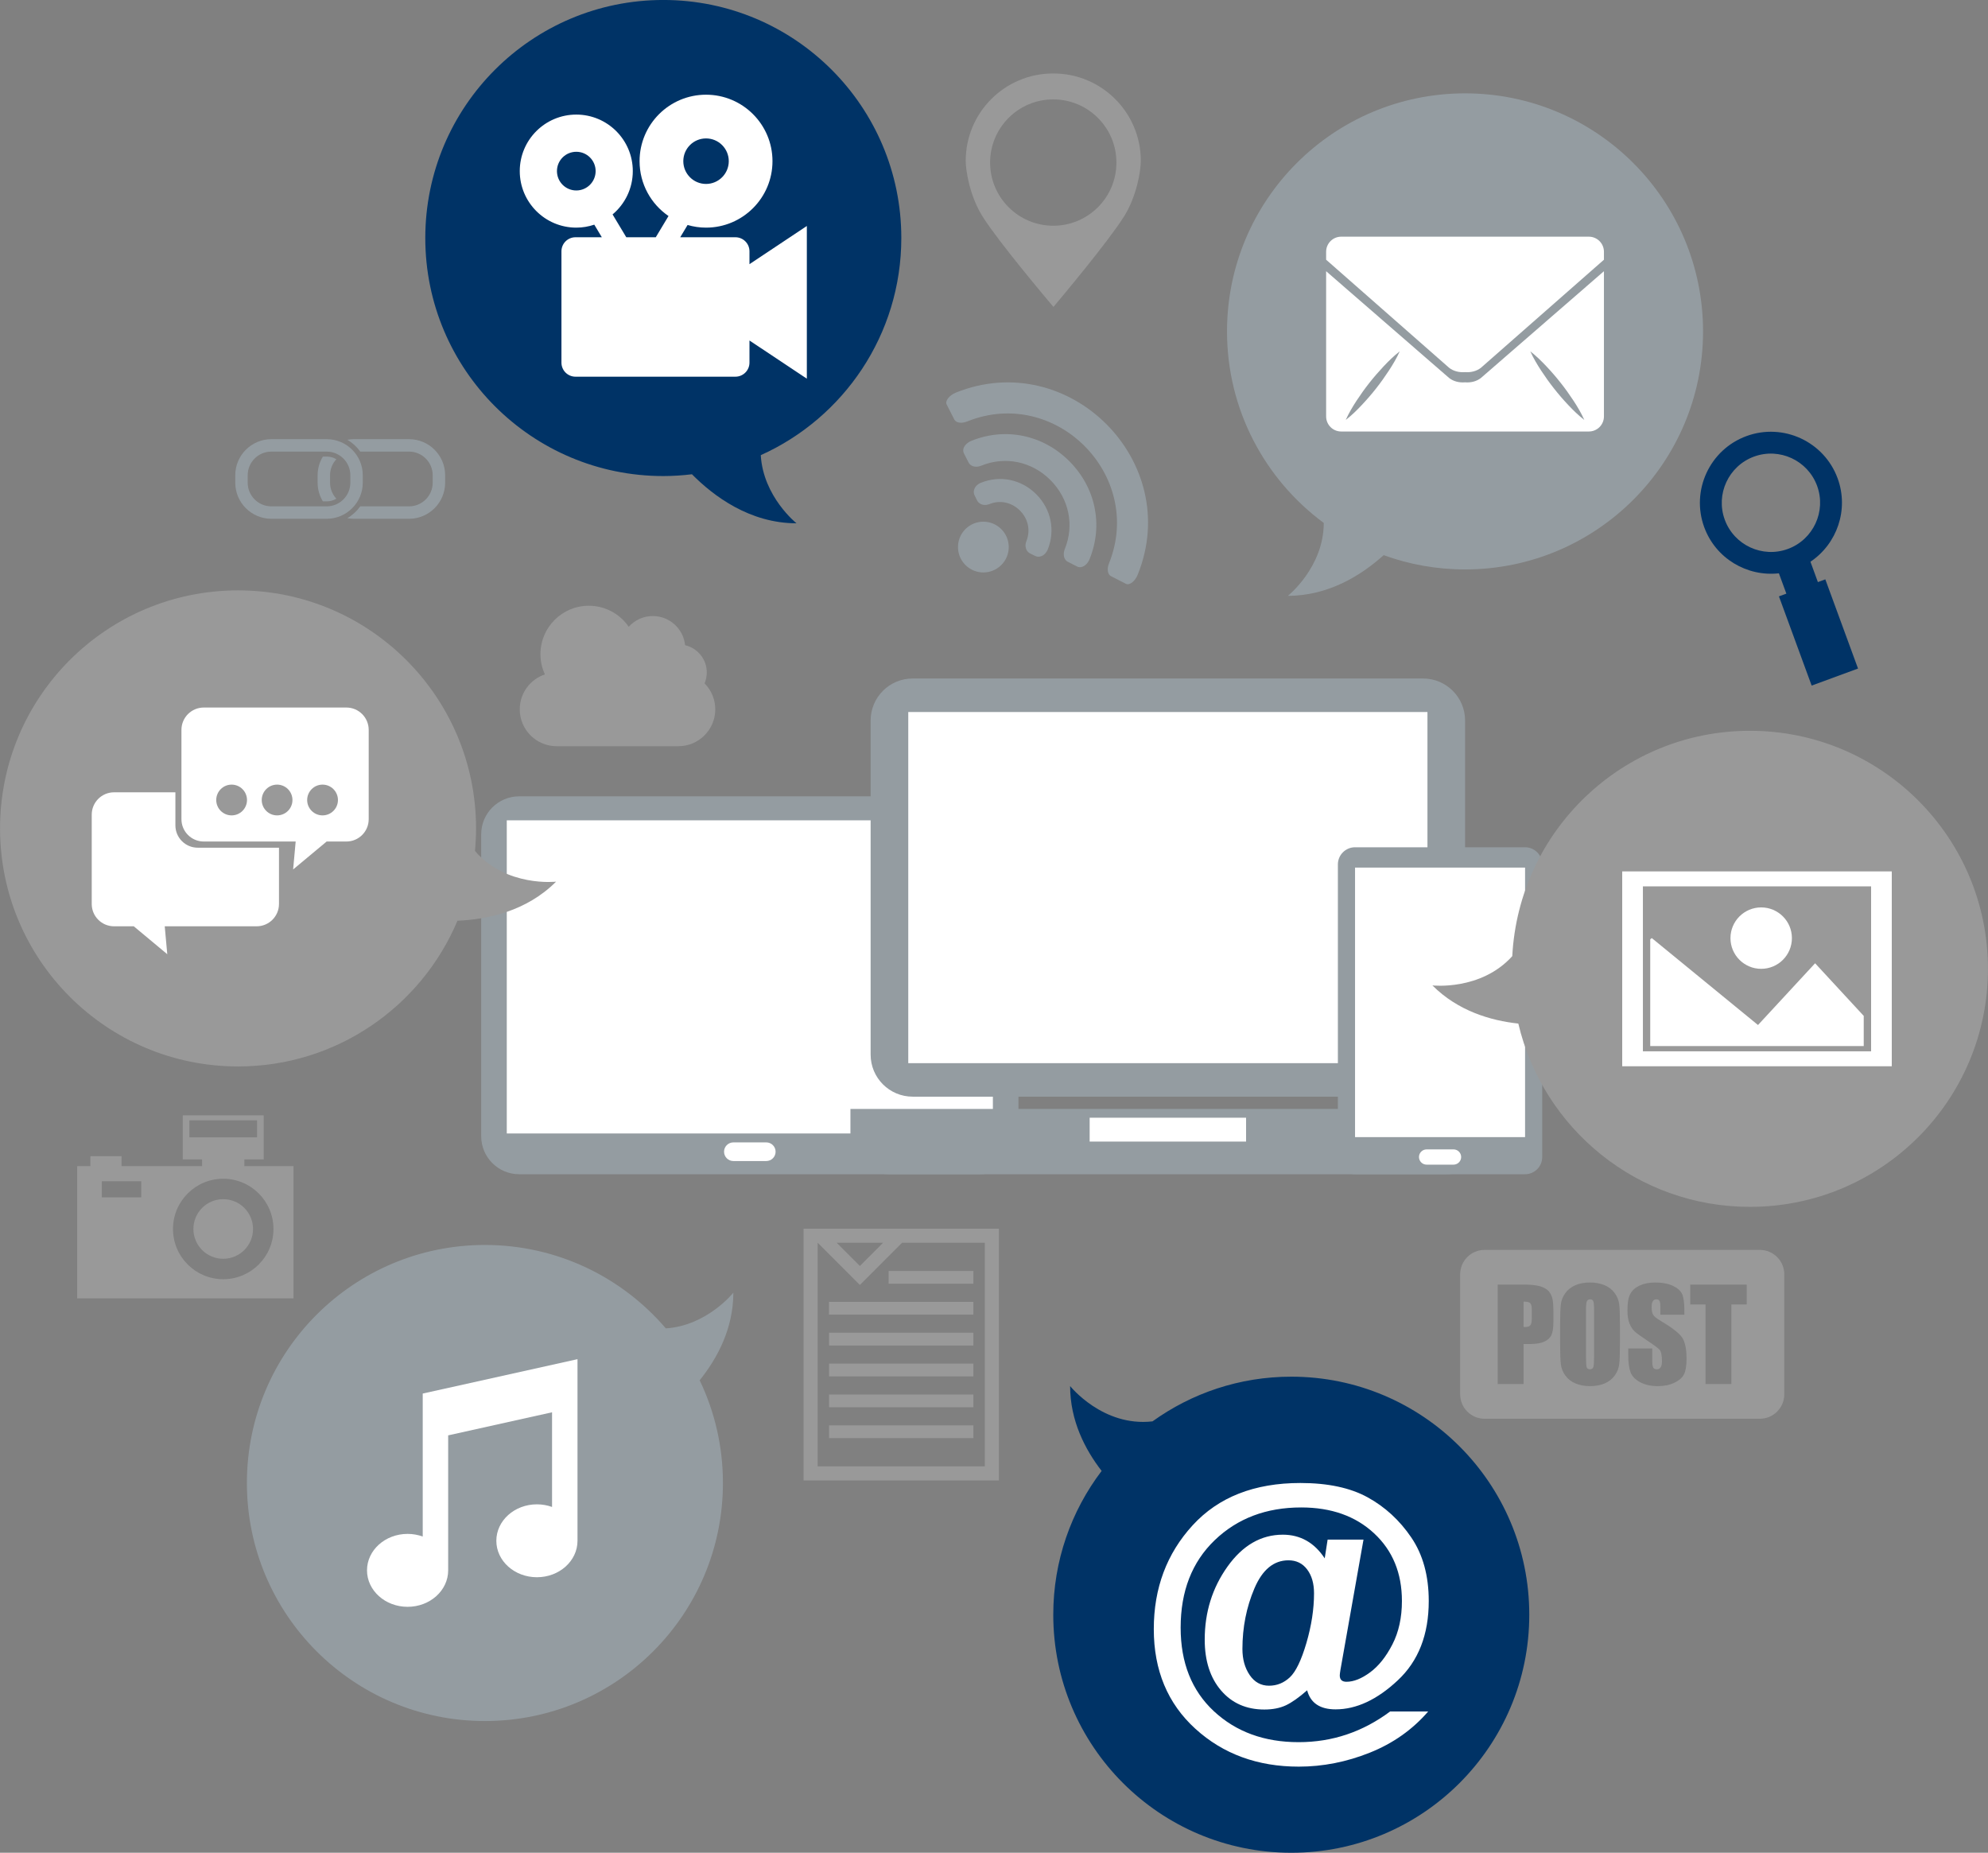 <?xml version="1.0" encoding="UTF-8" standalone="no"?><svg xmlns="http://www.w3.org/2000/svg" xmlns:xlink="http://www.w3.org/1999/xlink" fill="#000000" height="352.8" preserveAspectRatio="xMidYMid meet" version="1" viewBox="23.3 36.2 378.6 352.8" width="378.6" zoomAndPan="magnify"><rect x="23.3" y="36.2" width="378.6" height="352.8" fill="#808080" stroke="none"/><defs><clipPath id="a"><path d="M 0 0 L 425.199 0 L 425.199 425.199 L 0 425.199 Z M 0 0"/></clipPath></defs><g><g clip-path="url(#a)"/><g id="change1_1"><path d="M 223.867 55.129 C 230.516 55.121 235.906 60.5 235.914 67.141 C 235.926 73.785 230.543 79.18 223.906 79.184 C 217.262 79.191 211.867 73.809 211.859 67.172 C 211.848 60.523 217.23 55.137 223.867 55.129 Z M 223.875 94.594 L 223.918 94.641 L 223.965 94.594 C 225.281 93.027 234.258 82.332 237.328 77.477 C 239.766 73.613 240.559 68.797 240.559 66.801 C 240.547 57.621 233.094 50.188 223.918 50.191 L 223.824 50.191 C 214.641 50.203 207.203 57.656 207.215 66.844 C 207.223 68.836 208.027 73.652 210.477 77.508 C 213.555 82.355 222.551 93.027 223.875 94.594" fill="#999999"/></g><g id="change1_2"><path d="M 50.195 264.207 L 42.691 264.207 L 42.691 261.141 L 50.195 261.141 Z M 65.812 260.66 C 71.094 260.66 75.379 264.941 75.379 270.227 C 75.379 275.512 71.094 279.793 65.812 279.793 C 60.531 279.793 56.246 275.512 56.246 270.227 C 56.246 264.941 60.531 260.66 65.812 260.66 Z M 59.367 249.543 L 72.258 249.543 L 72.258 252.781 L 59.367 252.781 Z M 40.508 256.359 L 40.508 258.262 L 38 258.262 L 38 283.441 L 79.199 283.441 L 79.199 258.262 L 69.836 258.262 L 69.836 256.98 L 73.523 256.98 L 73.523 248.59 L 58.105 248.59 L 58.105 256.98 L 61.789 256.98 L 61.789 258.262 L 46.445 258.262 L 46.445 256.359 L 40.508 256.359" fill="#999999"/></g><g id="change1_3"><path d="M 65.812 275.902 C 68.945 275.902 71.488 273.363 71.488 270.227 C 71.488 267.09 68.945 264.551 65.812 264.551 C 62.676 264.551 60.133 267.09 60.133 270.227 C 60.133 273.363 62.676 275.902 65.812 275.902" fill="#999999"/></g><g id="change2_1"><path d="M 91.91 122.195 L 101.199 122.195 C 103.684 122.195 105.703 124.215 105.703 126.695 L 105.703 128.117 C 105.703 130.602 103.684 132.621 101.199 132.621 L 91.91 132.621 C 91.258 133.535 90.418 134.309 89.441 134.875 C 89.84 134.945 90.246 134.988 90.66 134.988 L 101.199 134.988 C 104.992 134.988 108.074 131.906 108.074 128.117 L 108.074 126.695 C 108.074 122.91 104.992 119.828 101.199 119.828 L 90.66 119.828 C 90.246 119.828 89.84 119.871 89.441 119.941 C 90.418 120.508 91.258 121.277 91.91 122.195" fill="#949ca1"/></g><g id="change2_2"><path d="M 85.527 131.672 C 86.195 131.672 86.816 131.484 87.355 131.164 C 86.613 130.359 86.156 129.293 86.156 128.117 L 86.156 126.695 C 86.156 125.523 86.613 124.457 87.355 123.652 C 86.816 123.332 86.195 123.145 85.527 123.145 L 84.789 123.145 C 84.16 124.184 83.789 125.398 83.789 126.695 L 83.789 128.117 C 83.789 129.422 84.16 130.633 84.789 131.672 L 85.527 131.672" fill="#949ca1"/></g><g id="change2_3"><path d="M 70.473 126.695 C 70.473 124.215 72.492 122.195 74.973 122.195 L 85.52 122.195 C 88 122.195 90.02 124.215 90.02 126.695 L 90.02 128.117 C 90.02 130.602 88 132.621 85.52 132.621 L 74.973 132.621 C 72.492 132.621 70.473 130.602 70.473 128.117 Z M 74.973 134.988 L 85.52 134.988 C 89.305 134.988 92.387 131.906 92.387 128.117 L 92.387 126.695 C 92.387 122.91 89.305 119.828 85.52 119.828 L 74.973 119.828 C 71.188 119.828 68.105 122.91 68.105 126.695 L 68.105 128.117 C 68.105 131.906 71.188 134.988 74.973 134.988" fill="#949ca1"/></g><g id="change3_1"><path d="M 351.77 135.164 C 349.992 130.32 352.488 124.93 357.336 123.148 C 362.188 121.371 367.574 123.867 369.355 128.719 C 371.129 133.566 368.633 138.957 363.785 140.734 C 358.938 142.512 353.547 140.016 351.77 135.164 Z M 368.316 166.75 L 377.148 163.508 L 370.918 146.523 L 369.504 147.043 L 368.086 143.168 C 373.145 139.773 375.449 133.254 373.262 127.285 C 370.691 120.281 362.906 116.676 355.902 119.242 C 348.898 121.812 345.293 129.598 347.859 136.598 C 350.051 142.566 356.027 146.051 362.078 145.371 L 363.5 149.242 L 362.086 149.762 L 368.316 166.75" fill="#003366"/></g><g id="change1_4"><path d="M 122.285 171.27 C 122.285 175.148 125.426 178.297 129.305 178.297 L 152.492 178.297 C 156.371 178.297 159.52 175.148 159.52 171.27 C 159.52 169.348 158.734 167.602 157.484 166.336 C 157.75 165.695 157.902 164.992 157.902 164.254 C 157.902 161.723 156.137 159.605 153.766 159.062 C 153.457 155.945 150.824 153.508 147.621 153.508 C 145.805 153.508 144.164 154.301 143.035 155.555 C 141.375 153.137 138.594 151.547 135.438 151.547 C 130.348 151.547 126.223 155.672 126.223 160.762 C 126.223 162.145 126.531 163.445 127.074 164.621 C 124.289 165.551 122.285 168.176 122.285 171.27" fill="#999999"/></g><g id="change1_5"><path d="M 326.098 296.945 C 326.434 296.945 326.648 296.801 326.742 296.5 C 326.836 296.207 326.883 295.5 326.883 294.383 L 326.883 285.684 C 326.883 284.801 326.836 284.238 326.734 283.992 C 326.637 283.746 326.438 283.621 326.133 283.621 C 325.875 283.621 325.68 283.723 325.543 283.922 C 325.406 284.121 325.34 284.707 325.34 285.684 L 325.34 294.523 C 325.34 295.621 325.383 296.305 325.473 296.562 C 325.562 296.816 325.77 296.945 326.098 296.945" fill="#999999"/></g><g id="change1_6"><path d="M 314.758 288.555 C 314.934 288.332 315.02 287.867 315.02 287.168 L 315.02 285.609 C 315.02 284.965 314.922 284.547 314.719 284.352 C 314.516 284.152 314.094 284.059 313.453 284.059 L 313.453 288.875 C 313.594 288.883 313.715 288.887 313.816 288.887 C 314.27 288.887 314.582 288.777 314.758 288.555" fill="#999999"/></g><g id="change1_7"><path d="M 308.527 280.816 L 313.488 280.816 C 314.832 280.816 315.859 280.922 316.582 281.133 C 317.305 281.344 317.844 281.648 318.211 282.043 C 318.57 282.441 318.816 282.926 318.945 283.488 C 319.074 284.055 319.137 284.93 319.137 286.113 L 319.137 287.766 C 319.137 288.973 319.016 289.855 318.766 290.406 C 318.516 290.961 318.059 291.387 317.391 291.684 C 316.723 291.98 315.852 292.129 314.773 292.129 L 313.453 292.129 L 313.453 299.758 L 308.527 299.758 Z M 320.41 288.664 C 320.41 286.762 320.457 285.414 320.547 284.625 C 320.637 283.832 320.918 283.109 321.391 282.453 C 321.863 281.797 322.5 281.297 323.305 280.941 C 324.105 280.594 325.039 280.418 326.109 280.418 C 327.125 280.418 328.031 280.586 328.844 280.914 C 329.648 281.246 330.297 281.742 330.789 282.406 C 331.277 283.07 331.574 283.793 331.668 284.57 C 331.762 285.352 331.809 286.715 331.809 288.664 L 331.809 291.906 C 331.809 293.809 331.762 295.156 331.672 295.945 C 331.582 296.738 331.301 297.461 330.828 298.117 C 330.359 298.773 329.723 299.273 328.918 299.629 C 328.113 299.977 327.18 300.152 326.109 300.152 C 325.098 300.152 324.188 299.988 323.379 299.652 C 322.57 299.324 321.922 298.828 321.43 298.164 C 320.941 297.504 320.645 296.777 320.555 295.996 C 320.461 295.223 320.41 293.855 320.41 291.906 Z M 333.789 282.559 C 334.16 281.887 334.758 281.363 335.586 280.984 C 336.41 280.605 337.41 280.418 338.578 280.418 C 339.859 280.418 340.949 280.625 341.852 281.035 C 342.75 281.449 343.348 281.973 343.641 282.602 C 343.934 283.227 344.078 284.293 344.078 285.801 L 344.078 286.551 L 339.504 286.551 L 339.504 285.145 C 339.504 284.488 339.445 284.07 339.328 283.895 C 339.211 283.711 339.016 283.621 338.742 283.621 C 338.449 283.621 338.223 283.742 338.07 283.984 C 337.918 284.227 337.844 284.594 337.844 285.086 C 337.844 285.719 337.93 286.195 338.098 286.516 C 338.266 286.836 338.727 287.223 339.492 287.672 C 341.684 288.977 343.062 290.043 343.633 290.875 C 344.203 291.711 344.488 293.055 344.488 294.91 C 344.488 296.262 344.328 297.258 344.012 297.895 C 343.695 298.535 343.086 299.07 342.184 299.504 C 341.277 299.934 340.227 300.152 339.023 300.152 C 337.707 300.152 336.582 299.902 335.648 299.402 C 334.715 298.902 334.109 298.27 333.82 297.496 C 333.531 296.723 333.387 295.629 333.387 294.211 L 333.387 292.973 L 337.961 292.973 L 337.961 295.273 C 337.961 295.984 338.023 296.441 338.152 296.645 C 338.281 296.848 338.508 296.945 338.836 296.945 C 339.164 296.945 339.406 296.816 339.566 296.562 C 339.727 296.305 339.809 295.922 339.809 295.414 C 339.809 294.301 339.656 293.57 339.355 293.227 C 339.039 292.883 338.27 292.312 337.047 291.508 C 335.824 290.695 335.012 290.105 334.613 289.742 C 334.219 289.375 333.891 288.867 333.625 288.223 C 333.363 287.574 333.234 286.746 333.234 285.738 C 333.234 284.289 333.418 283.23 333.789 282.559 Z M 345.191 280.816 L 355.949 280.816 L 355.949 284.605 L 353.027 284.605 L 353.027 299.758 L 348.102 299.758 L 348.102 284.605 L 345.191 284.605 Z M 306.027 306.363 L 358.453 306.363 C 361.02 306.363 363.102 304.281 363.102 301.711 L 363.102 278.855 C 363.102 276.289 361.02 274.211 358.453 274.211 L 306.027 274.211 C 303.461 274.211 301.379 276.289 301.379 278.855 L 301.379 301.711 C 301.379 304.281 303.461 306.363 306.027 306.363" fill="#999999"/></g><g id="change1_8"><path d="M 179.02 272.852 L 179.023 272.852 L 187.059 280.887 L 195.09 272.852 L 210.855 272.852 L 210.855 315.43 L 179.02 315.43 Z M 191.477 272.852 L 187.059 277.273 L 182.637 272.852 Z M 176.336 318.109 L 213.539 318.109 L 213.539 270.172 L 176.336 270.172 L 176.336 318.109" fill="#999999"/></g><g id="change1_9"><path d="M 192.531 280.652 L 208.68 280.652 L 208.68 278.223 L 192.531 278.223 L 192.531 280.652" fill="#999999"/></g><g id="change1_10"><path d="M 181.176 286.531 L 208.68 286.531 L 208.68 284.105 L 181.176 284.105 L 181.176 286.531" fill="#999999"/></g><g id="change1_11"><path d="M 181.195 292.418 L 208.68 292.418 L 208.68 289.984 L 181.195 289.984 L 181.195 292.418" fill="#999999"/></g><g id="change1_12"><path d="M 181.195 298.293 L 208.68 298.293 L 208.68 295.863 L 181.195 295.863 L 181.195 298.293" fill="#999999"/></g><g id="change1_13"><path d="M 181.195 304.176 L 208.68 304.176 L 208.68 301.746 L 181.195 301.746 L 181.195 304.176" fill="#999999"/></g><g id="change1_14"><path d="M 181.195 310.055 L 208.68 310.055 L 208.68 307.625 L 181.195 307.625 L 181.195 310.055" fill="#999999"/></g><g id="change2_4"><path d="M 239.969 145.629 C 248.688 124.086 226.875 102.273 205.312 110.973 C 204.02 111.512 203.242 112.594 203.59 113.234 C 204.074 114.18 204.566 115.156 205.051 116.105 C 205.406 116.762 206.48 116.867 207.48 116.461 C 224.281 109.672 241.27 126.664 234.5 143.48 C 234.098 144.469 234.199 145.555 234.855 145.906 C 235.805 146.395 236.762 146.867 237.727 147.371 C 238.367 147.715 239.449 146.938 239.969 145.629" fill="#949ca1"/></g><g id="change2_5"><path d="M 226.336 142.945 C 226.422 143.031 226.527 143.102 226.652 143.172 L 228.418 144.074 C 228.727 144.242 229.082 144.254 229.445 144.121 C 230 143.922 230.535 143.363 230.812 142.641 C 233.438 136.16 231.953 129.031 226.934 124.012 C 221.926 119.004 214.801 117.523 208.309 120.137 C 207.598 120.426 207.035 120.953 206.824 121.504 C 206.691 121.859 206.719 122.234 206.871 122.527 L 207.781 124.316 C 207.859 124.438 207.93 124.539 208.012 124.621 C 208.504 125.113 209.363 125.215 210.188 124.867 C 214.762 123.02 219.805 124.078 223.34 127.609 C 226.883 131.152 227.938 136.195 226.078 140.758 C 225.75 141.598 225.848 142.453 226.336 142.945" fill="#949ca1"/></g><g id="change2_6"><path d="M 219.074 141.293 C 219.188 141.406 219.312 141.508 219.445 141.57 L 220.387 142.039 C 220.75 142.238 221.191 142.27 221.602 142.109 C 222.137 141.922 222.582 141.441 222.828 140.859 C 224.305 137.188 223.48 133.148 220.641 130.309 C 217.809 127.48 213.77 126.652 210.102 128.133 C 209.504 128.363 209.039 128.828 208.848 129.355 C 208.688 129.766 208.723 130.211 208.922 130.574 L 209.391 131.516 C 209.453 131.648 209.555 131.773 209.652 131.871 C 210.156 132.375 210.965 132.496 211.73 132.188 C 214.152 131.223 216.316 132.184 217.535 133.41 C 218.777 134.645 219.734 136.805 218.773 139.234 C 218.461 139.992 218.586 140.801 219.074 141.293" fill="#949ca1"/></g><g id="change2_7"><path d="M 213.988 136.957 C 212.105 135.07 209.039 135.07 207.156 136.953 C 205.27 138.84 205.273 141.906 207.156 143.789 C 209.055 145.691 212.105 145.676 213.992 143.789 C 215.875 141.906 215.891 138.855 213.988 136.957" fill="#949ca1"/></g><g id="change2_8"><path d="M 122.176 187.84 C 118.18 187.84 114.941 191.074 114.941 195.07 L 114.941 252.566 C 114.941 256.562 118.18 259.801 122.176 259.801 L 210.02 259.801 C 214.016 259.801 217.258 256.562 217.258 252.566 L 217.258 195.07 C 217.258 191.074 214.016 187.84 210.02 187.84 L 122.176 187.84" fill="#949ca1"/></g><g id="change4_1"><path d="M 212.387 252.039 L 119.812 252.039 L 119.812 192.41 L 212.387 192.41 L 212.387 252.039" fill="#ffffff"/></g><g id="change4_2"><path d="M 169.23 257.289 L 162.969 257.289 C 161.984 257.289 161.191 256.492 161.191 255.512 C 161.191 254.535 161.984 253.738 162.969 253.738 L 169.23 253.738 C 170.211 253.738 171.008 254.535 171.008 255.512 C 171.008 256.492 170.211 257.289 169.23 257.289" fill="#ffffff"/></g><g id="change2_9"><path d="M 197.109 165.402 C 192.688 165.402 189.105 168.984 189.105 173.406 L 189.105 237.023 C 189.105 241.449 192.688 245.031 197.109 245.031 L 294.312 245.031 C 298.73 245.031 302.316 241.449 302.316 237.023 L 302.316 173.406 C 302.316 168.984 298.73 165.402 294.312 165.402 L 197.109 165.402" fill="#949ca1"/></g><g id="change4_3"><path d="M 295.148 238.652 L 196.273 238.652 L 196.273 171.785 L 295.148 171.785 L 295.148 238.652" fill="#ffffff"/></g><g id="change2_10"><path d="M 185.258 252.465 C 185.258 256.516 188.543 259.801 192.598 259.801 L 298.82 259.801 C 302.875 259.801 306.164 256.516 306.164 252.465 L 306.164 247.363 L 185.258 247.363 L 185.258 252.465" fill="#949ca1"/></g><g id="change4_4"><path d="M 230.816 249.039 L 260.605 249.039 L 260.605 253.582 L 230.816 253.582 L 230.816 249.039" fill="#ffffff"/></g><g id="change2_11"><path d="M 313.738 197.539 L 281.359 197.539 C 279.559 197.539 278.09 199.004 278.09 200.809 L 278.09 256.535 C 278.09 258.336 279.559 259.801 281.359 259.801 L 313.738 259.801 C 315.543 259.801 317.004 258.336 317.004 256.535 L 317.004 200.809 C 317.004 199.004 315.543 197.539 313.738 197.539" fill="#949ca1"/></g><g id="change4_5"><path d="M 300.109 257.977 L 294.992 257.977 C 294.184 257.977 293.535 257.324 293.535 256.523 C 293.535 255.723 294.184 255.07 294.992 255.07 L 300.109 255.07 C 300.914 255.07 301.566 255.723 301.566 256.523 C 301.566 257.324 300.914 257.977 300.109 257.977" fill="#ffffff"/></g><g id="change4_6"><path d="M 313.738 252.734 L 281.359 252.734 L 281.359 201.41 L 313.738 201.41 L 313.738 252.734" fill="#ffffff"/></g><g id="change2_12"><path d="M 275.402 135.781 C 275.395 144.23 268.57 149.66 268.57 149.66 C 276.367 149.66 282.633 145.676 286.812 141.914 C 291.648 143.672 296.863 144.633 302.305 144.633 C 327.34 144.633 347.633 124.34 347.633 99.305 C 347.633 74.27 327.34 53.977 302.305 53.977 C 277.27 53.977 256.977 74.27 256.977 99.305 C 256.977 114.266 264.227 127.527 275.402 135.781" fill="#949ca1"/></g><g id="change3_2"><path d="M 269.215 298.352 C 259.348 298.352 250.227 301.512 242.785 306.863 C 233.309 307.949 227.098 300.137 227.098 300.137 C 227.098 306.73 229.945 312.227 233.098 316.297 C 227.32 323.902 223.887 333.391 223.887 343.68 C 223.887 368.715 244.18 389.008 269.215 389.008 C 294.246 389.008 314.539 368.715 314.539 343.68 C 314.539 318.648 294.246 298.352 269.215 298.352" fill="#003366"/></g><g id="change3_3"><path d="M 149.621 36.195 C 124.586 36.195 104.293 56.488 104.293 81.523 C 104.293 106.559 124.586 126.852 149.621 126.852 C 151.469 126.852 153.285 126.727 155.078 126.512 C 159.16 130.641 166.07 135.848 174.988 135.848 C 174.988 135.848 168.645 130.805 168.184 122.875 C 183.957 115.781 194.949 99.941 194.949 81.523 C 194.949 56.488 174.656 36.195 149.621 36.195" fill="#003366"/></g><g id="change1_15"><path d="M 356.562 175.359 C 332.34 175.359 312.555 194.363 311.301 218.273 C 305.32 224.902 296.094 223.848 296.094 223.848 C 300.965 228.723 307.195 230.547 312.453 231.113 C 317.164 251.117 335.117 266.016 356.562 266.016 C 381.598 266.016 401.891 245.723 401.891 220.688 C 401.891 195.652 381.598 175.359 356.562 175.359" fill="#999999"/></g><g id="change1_16"><path d="M 110.422 211.531 C 116.094 211.293 123.559 209.738 129.203 204.09 C 129.203 204.09 119.727 205.176 113.754 198.242 C 113.887 196.828 113.961 195.398 113.961 193.949 C 113.961 168.914 93.668 148.621 68.637 148.621 C 43.602 148.621 23.309 168.914 23.309 193.949 C 23.309 218.98 43.602 239.277 68.637 239.277 C 87.434 239.277 103.555 227.836 110.422 211.531" fill="#999999"/></g><g id="change2_13"><path d="M 150.102 289.156 C 141.785 279.438 129.441 273.27 115.648 273.27 C 90.613 273.27 70.32 293.562 70.32 318.598 C 70.32 343.633 90.613 363.926 115.648 363.926 C 140.684 363.926 160.977 343.633 160.977 318.598 C 160.977 311.594 159.387 304.961 156.547 299.039 C 159.859 294.922 162.961 289.234 162.961 282.355 C 162.961 282.355 157.969 288.641 150.102 289.156" fill="#949ca1"/></g><g id="change4_7"><path d="M 100.922 342.176 C 105.191 342.176 108.652 339.066 108.652 335.23 L 108.652 309.527 L 128.434 305.133 L 128.434 323.16 C 127.539 322.84 126.57 322.66 125.551 322.66 C 121.285 322.66 117.824 325.766 117.824 329.602 C 117.824 333.438 121.285 336.543 125.551 336.543 C 129.82 336.543 133.281 333.438 133.281 329.602 L 133.281 295.02 L 103.805 301.566 L 103.805 328.793 C 102.914 328.473 101.941 328.289 100.922 328.289 C 96.656 328.289 93.195 331.402 93.195 335.23 C 93.195 339.066 96.656 342.176 100.922 342.176" fill="#ffffff"/></g><g id="change4_8"><path d="M 55.156 217.906 L 54.672 212.59 L 72.172 212.59 C 74.523 212.59 76.43 210.688 76.43 208.34 L 76.43 197.621 L 60.957 197.621 C 58.609 197.621 56.703 195.719 56.703 193.367 L 56.703 187.074 L 45.023 187.074 C 42.672 187.074 40.77 188.98 40.77 191.328 L 40.77 208.34 C 40.77 210.688 42.672 212.59 45.023 212.59 L 48.777 212.59 L 55.156 217.906" fill="#ffffff"/></g><g id="change4_9"><path d="M 84.727 191.469 C 83.109 191.469 81.797 190.156 81.797 188.543 C 81.797 186.926 83.109 185.609 84.727 185.609 C 86.344 185.609 87.66 186.926 87.66 188.543 C 87.66 190.156 86.344 191.469 84.727 191.469 Z M 76.066 191.469 C 74.453 191.469 73.145 190.156 73.145 188.543 C 73.145 186.926 74.453 185.609 76.066 185.609 C 77.688 185.609 78.996 186.926 78.996 188.543 C 78.996 190.156 77.688 191.469 76.066 191.469 Z M 67.41 191.469 C 65.793 191.469 64.48 190.156 64.48 188.543 C 64.48 186.926 65.793 185.609 67.41 185.609 C 69.027 185.609 70.34 186.926 70.34 188.543 C 70.34 190.156 69.027 191.469 67.41 191.469 Z M 89.262 170.93 L 62.109 170.93 C 59.762 170.93 57.855 172.836 57.855 175.184 L 57.855 192.195 C 57.855 194.543 59.762 196.445 62.109 196.445 L 79.609 196.445 L 79.125 201.762 L 85.508 196.445 L 89.262 196.445 C 91.609 196.445 93.516 194.543 93.516 192.195 L 93.516 175.184 C 93.516 172.836 91.609 170.93 89.262 170.93" fill="#ffffff"/></g><g id="change4_10"><path d="M 133.051 65.102 C 135.086 65.102 136.734 66.75 136.734 68.781 C 136.734 70.816 135.086 72.469 133.051 72.469 C 131.016 72.469 129.367 70.816 129.367 68.781 C 129.367 66.75 131.016 65.102 133.051 65.102 Z M 157.758 62.559 C 160.148 62.559 162.09 64.496 162.09 66.891 C 162.09 69.281 160.148 71.227 157.758 71.227 C 155.367 71.227 153.43 69.281 153.43 66.891 C 153.43 64.496 155.367 62.559 157.758 62.559 Z M 122.285 68.781 C 122.285 74.727 127.105 79.547 133.051 79.547 C 134.25 79.547 135.398 79.344 136.477 78.98 L 137.914 81.379 L 132.898 81.379 C 131.418 81.379 130.223 82.578 130.223 84.055 L 130.223 105.254 C 130.223 106.73 131.418 107.93 132.898 107.93 L 163.355 107.93 C 164.832 107.93 166.031 106.73 166.031 105.254 L 166.031 101.039 L 176.957 108.309 L 176.957 79.234 L 166.031 86.504 L 166.031 84.055 C 166.031 82.578 164.832 81.379 163.355 81.379 L 152.844 81.379 L 154.246 79.043 C 155.363 79.367 156.539 79.547 157.758 79.547 C 164.746 79.547 170.414 73.879 170.414 66.891 C 170.414 59.898 164.746 54.234 157.758 54.234 C 150.77 54.234 145.102 59.898 145.102 66.891 C 145.102 71.23 147.285 75.059 150.613 77.336 L 148.188 81.379 L 142.57 81.379 L 139.961 77.031 C 142.316 75.055 143.812 72.094 143.812 68.781 C 143.812 62.84 138.992 58.02 133.051 58.02 C 127.105 58.02 122.285 62.84 122.285 68.781" fill="#ffffff"/></g><g id="change4_11"><path d="M 325.887 81.27 L 278.719 81.27 C 277.133 81.27 275.852 82.555 275.852 84.141 L 275.852 85.656 L 299.277 106.238 C 300.102 106.887 301.223 107.152 302.301 107.062 C 303.383 107.152 304.504 106.887 305.328 106.238 L 328.758 85.656 L 328.758 84.141 C 328.758 82.555 327.469 81.27 325.887 81.27" fill="#ffffff"/></g><g id="change4_12"><path d="M 317.816 105.973 C 318.77 106.984 319.676 108.031 320.531 109.121 C 321.395 110.211 322.199 111.34 322.965 112.504 C 323.723 113.664 324.438 114.867 325.023 116.168 C 323.895 115.293 322.895 114.316 321.941 113.301 C 320.988 112.289 320.082 111.242 319.227 110.148 C 318.371 109.062 317.562 107.934 316.801 106.77 C 316.043 105.605 315.324 104.406 314.738 103.105 C 315.863 103.98 316.863 104.961 317.816 105.973 Z M 287.805 106.77 C 287.043 107.934 286.238 109.062 285.383 110.148 C 284.527 111.242 283.617 112.289 282.664 113.301 C 281.715 114.316 280.715 115.293 279.586 116.168 C 280.172 114.867 280.887 113.664 281.645 112.504 C 282.406 111.34 283.215 110.211 284.074 109.121 C 284.934 108.031 285.84 106.984 286.789 105.973 C 287.742 104.961 288.742 103.98 289.867 103.105 C 289.281 104.406 288.566 105.605 287.805 106.77 Z M 302.301 109.004 C 301.223 109.098 300.102 108.832 299.277 108.18 L 275.852 87.844 L 275.852 115.496 C 275.852 117.086 277.133 118.367 278.719 118.367 L 325.887 118.367 C 327.469 118.367 328.758 117.086 328.758 115.496 L 328.758 87.844 L 305.328 108.18 C 304.504 108.832 303.383 109.098 302.301 109.004" fill="#ffffff"/></g><g id="change4_13"><path d="M 363.008 235.398 L 378.234 235.398 L 378.234 229.652 L 368.973 219.629 L 358.098 231.387 L 337.871 214.832 L 337.574 215.074 L 337.574 235.398 L 363.008 235.398" fill="#ffffff"/></g><g id="change4_14"><path d="M 379.637 236.395 L 336.18 236.395 L 336.18 204.984 L 379.637 204.984 Z M 383.574 202.137 L 332.238 202.137 L 332.238 239.242 L 383.574 239.242 L 383.574 202.137" fill="#ffffff"/></g><g id="change4_15"><path d="M 358.703 220.688 C 361.938 220.688 364.555 218.07 364.555 214.84 C 364.555 211.609 361.938 208.992 358.703 208.992 C 355.48 208.992 352.855 211.609 352.855 214.84 C 352.855 218.07 355.48 220.688 358.703 220.688" fill="#ffffff"/></g><g id="change4_16"><path d="M 272.098 349.059 C 271.129 352.359 270.074 354.543 268.938 355.605 C 267.797 356.668 266.48 357.199 264.984 357.199 C 263.441 357.199 262.215 356.523 261.293 355.168 C 260.371 353.812 259.91 352.156 259.91 350.199 C 259.91 346.094 260.672 342.254 262.188 338.684 C 263.707 335.105 265.871 333.32 268.68 333.32 C 270.176 333.32 271.359 333.898 272.234 335.055 C 273.109 336.215 273.547 337.727 273.547 339.602 C 273.547 342.602 273.062 345.754 272.098 349.059 Z M 282.969 329.379 L 276.137 329.379 L 275.582 332.945 C 274.59 331.445 273.434 330.32 272.098 329.566 C 270.762 328.816 269.266 328.441 267.609 328.441 C 263.469 328.441 259.953 330.469 257.062 334.523 C 254.176 338.574 252.73 343.207 252.73 348.418 C 252.73 352.461 253.77 355.691 255.84 358.105 C 257.91 360.523 260.66 361.734 264.09 361.734 C 265.676 361.734 267.035 361.465 268.18 360.934 C 269.316 360.402 270.668 359.449 272.234 358.074 C 272.879 360.492 274.684 361.703 277.652 361.703 C 281.609 361.703 285.559 359.863 289.492 356.18 C 293.43 352.504 295.395 347.469 295.395 341.07 C 295.395 336.254 294.281 332.219 292.062 328.961 C 289.844 325.695 287.074 323.152 283.766 321.332 C 280.449 319.508 276.18 318.598 270.957 318.598 C 262.188 318.598 255.348 321.281 250.422 326.66 C 245.496 332.039 243.031 338.625 243.031 346.414 C 243.031 354.273 245.672 360.602 250.957 365.406 C 256.238 370.207 262.801 372.609 270.645 372.609 C 275.227 372.609 279.73 371.723 284.16 369.953 C 288.59 368.184 292.301 365.562 295.289 362.105 L 288.043 362.105 C 285.441 364.043 282.691 365.504 279.793 366.48 C 276.895 367.461 273.832 367.949 270.613 367.949 C 264.074 367.949 258.699 365.984 254.477 362.059 C 250.254 358.129 248.145 352.82 248.145 346.137 C 248.145 339.195 250.305 333.648 254.633 329.488 C 258.957 325.336 264.445 323.254 271.094 323.254 C 276.824 323.254 281.453 324.895 284.984 328.18 C 288.52 331.461 290.285 335.758 290.285 341.07 C 290.285 344.215 289.684 346.969 288.477 349.324 C 287.266 351.68 285.852 353.457 284.23 354.652 C 282.605 355.852 281.105 356.449 279.727 356.449 C 278.871 356.449 278.449 356.043 278.449 355.23 C 278.449 355.043 278.496 354.68 278.586 354.137 L 282.969 329.379" fill="#ffffff"/></g></g></svg>